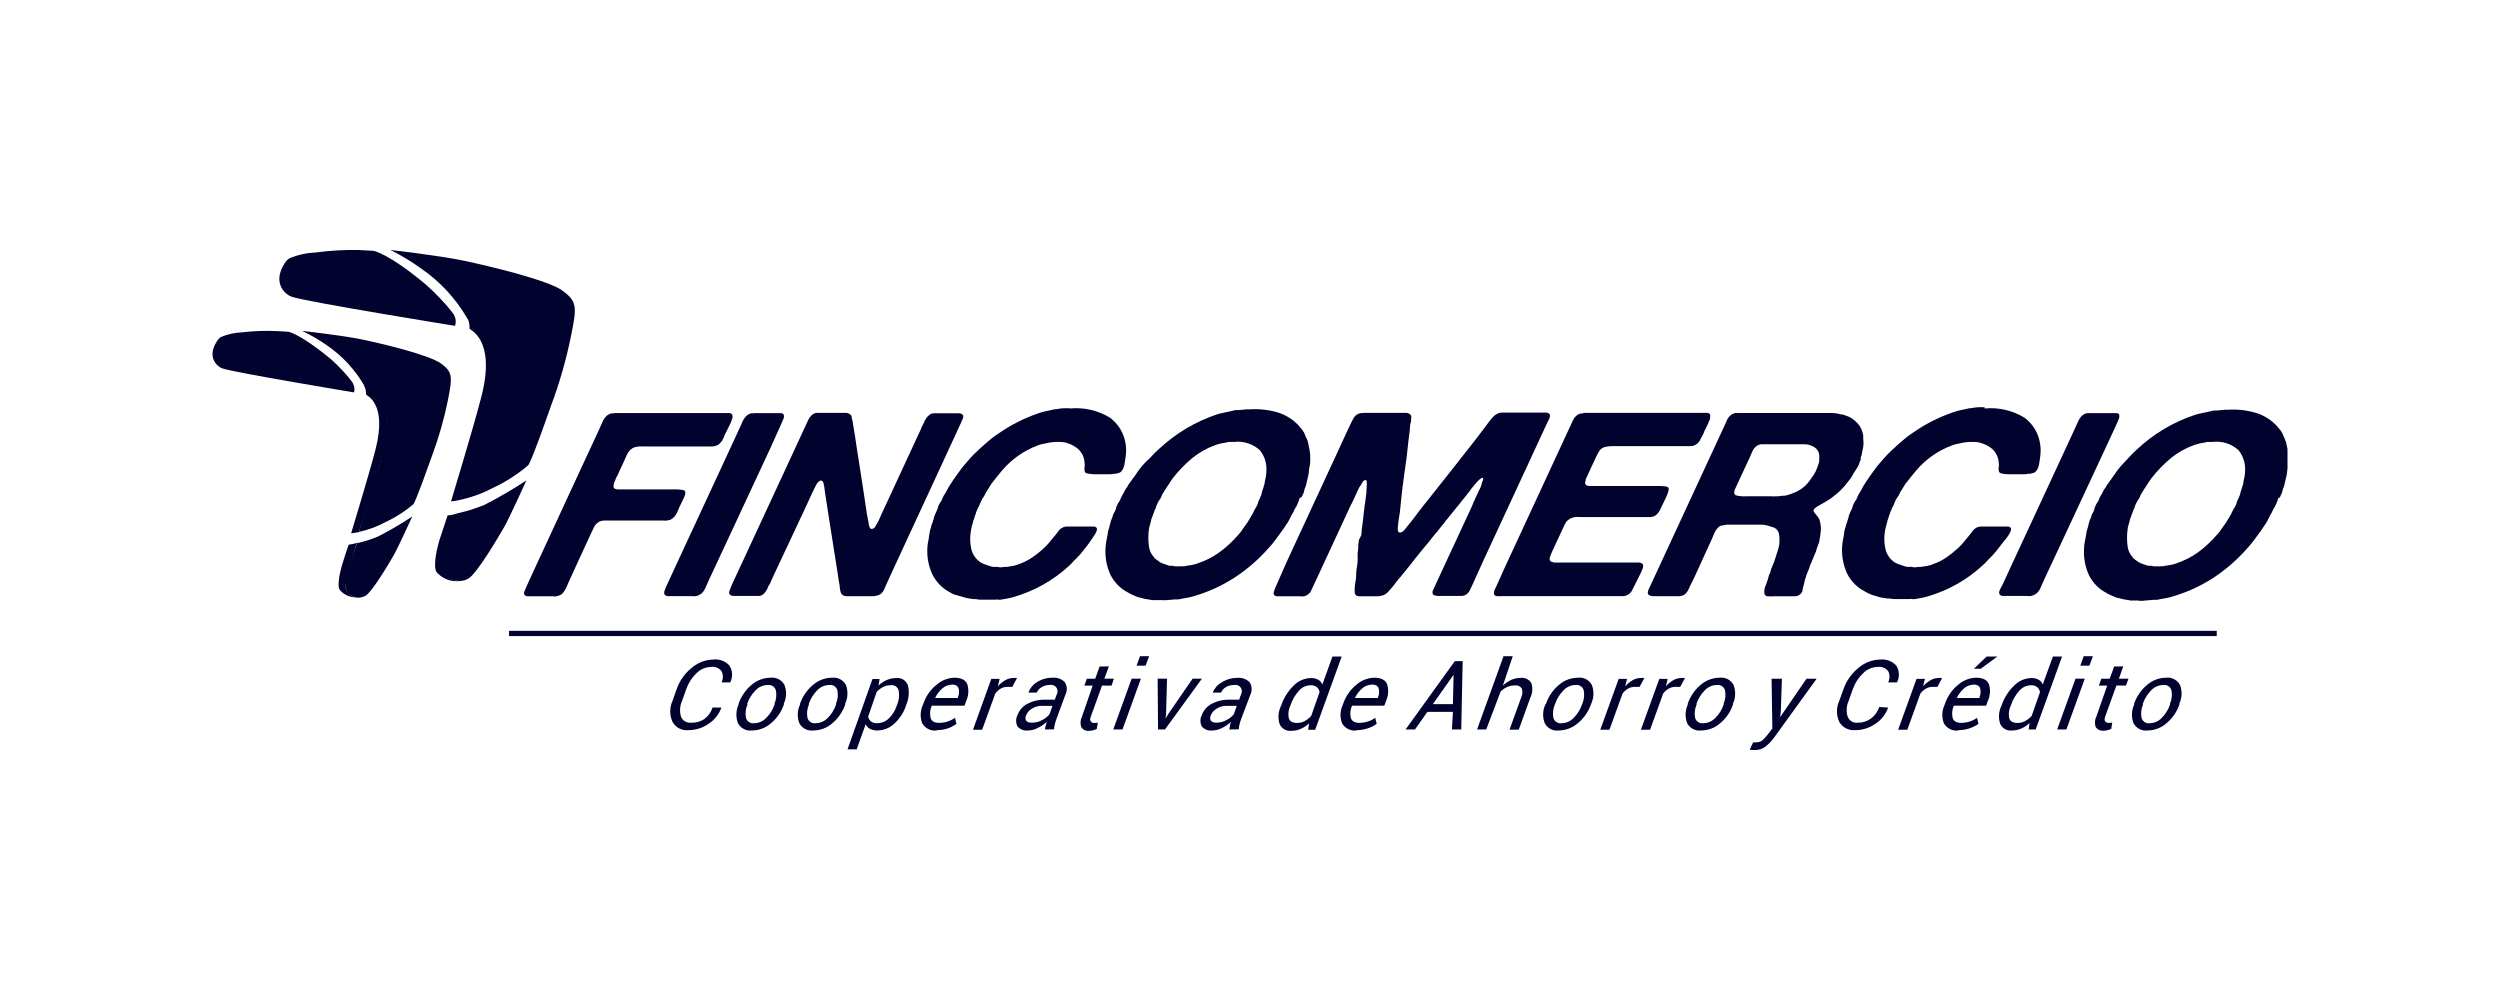 <svg width="200" height="80" viewBox="0 0 200 80" fill="none" xmlns="http://www.w3.org/2000/svg">
<g clip-path="url(#clip0_570_94)">
<path d="M28.695 47.797C28.463 47.809 28.234 47.741 28.045 47.605C27.856 47.468 27.719 47.271 27.656 47.046C27.563 46.571 28.555 43.421 28.555 43.421C28.34 43.5 28.117 43.552 27.889 43.575C27.889 43.575 27.483 44.768 27.363 45.197C27.243 45.626 26.924 46.832 27.19 47.207C27.377 47.422 27.615 47.586 27.881 47.684C28.148 47.782 28.434 47.812 28.715 47.77" fill="#01022E"/>
<path d="M28.322 31.393C28.357 31.273 28.366 31.148 28.35 31.024C28.334 30.901 28.293 30.782 28.229 30.676C26.004 27.6 25.425 29.845 18.126 28.712C17.981 28.67 17.846 28.6 17.73 28.504C17.613 28.409 17.517 28.29 17.446 28.156C17.376 28.023 17.333 27.876 17.321 27.725C17.308 27.574 17.326 27.422 17.373 27.278C16.554 28.478 17.267 29.289 17.799 29.476C18.772 29.811 28.322 31.393 28.322 31.393Z" fill="#01022E"/>
<path d="M29.134 30.83C31.432 31.447 31.133 34.281 30.806 35.521C30.229 37.904 29.528 40.255 28.708 42.564C28.505 42.615 28.298 42.648 28.089 42.665C28.089 42.665 29.521 37.974 30.04 35.963C31.019 32.164 29.268 31.654 29.281 31.547C29.294 31.314 29.244 31.082 29.134 30.877" fill="#01022E"/>
<path d="M17.287 27.526C17.309 27.411 17.354 27.302 17.419 27.205C17.484 27.108 17.568 27.026 17.666 26.963C18.207 26.734 18.785 26.607 19.371 26.587C20.286 26.479 21.208 26.445 22.128 26.487L23.081 26.541C23.081 26.541 24.006 26.701 26.451 28.712C27.119 29.301 27.724 29.959 28.255 30.675C28.255 30.675 18.412 29.261 17.666 28.712C17.433 28.513 17.282 28.233 17.247 27.928C17.239 27.838 17.239 27.749 17.247 27.66" fill="#01022E"/>
<path d="M28.555 43.455C29.139 43.327 29.709 43.145 30.26 42.912C31.196 42.431 32.106 41.898 32.984 41.317C32.984 41.317 31.892 43.703 31.559 44.306C31.226 44.909 29.781 47.349 29.248 47.657C29.023 47.788 28.76 47.837 28.503 47.797C28.246 47.757 28.011 47.629 27.836 47.436C27.583 47.101 27.596 46.699 27.789 45.901C27.982 45.104 28.555 43.455 28.555 43.455Z" fill="#01022E"/>
<path d="M24.18 26.474C24.18 26.474 27.276 26.815 28.895 27.144C30.513 27.472 34.369 28.404 35.288 29.087C36.207 29.771 36.207 30.112 35.841 31.982C35.529 33.52 35.097 35.03 34.549 36.499C33.217 40.258 33.077 40.332 33.077 40.332C32.393 40.914 31.633 41.401 30.82 41.779C30.154 42.134 29.444 42.395 28.708 42.557C28.708 42.557 29.907 38.804 30.127 37.953C30.548 36.59 30.835 35.19 30.986 33.771C30.994 33.166 30.826 32.572 30.503 32.061C30.18 31.55 29.716 31.146 29.168 30.896C28.426 29.597 27.401 28.484 26.171 27.64C25.539 27.194 24.871 26.804 24.173 26.474" fill="#01022E"/>
<path d="M36.834 46.484C36.546 46.497 36.263 46.413 36.029 46.244C35.796 46.075 35.626 45.831 35.548 45.552C35.428 44.962 36.66 41.049 36.66 41.049C36.385 41.147 36.099 41.21 35.808 41.236C35.808 41.236 35.309 42.717 35.142 43.247C35.022 43.669 34.596 45.257 34.929 45.773C35.161 46.039 35.456 46.242 35.786 46.365C36.117 46.488 36.472 46.526 36.82 46.477" fill="#01022E"/>
<path d="M36.401 26.072C36.449 25.927 36.466 25.773 36.451 25.621C36.436 25.468 36.389 25.321 36.314 25.188C33.523 21.415 32.797 24.196 23.747 22.822C23.563 22.771 23.392 22.683 23.244 22.563C23.096 22.442 22.974 22.293 22.887 22.123C22.799 21.953 22.748 21.766 22.735 21.575C22.723 21.384 22.75 21.193 22.814 21.013C21.789 22.494 22.674 23.506 23.34 23.74C24.546 24.156 36.427 26.072 36.427 26.072" fill="#01022E"/>
<path d="M37.38 25.415C40.23 26.186 39.837 29.697 39.458 31.238C38.738 34.196 37.869 37.115 36.854 39.984C36.599 40.045 36.341 40.088 36.081 40.111C36.081 40.111 37.859 34.261 38.505 31.761C39.717 27.07 37.546 26.4 37.56 26.286C37.583 25.985 37.521 25.682 37.38 25.415Z" fill="#01022E"/>
<path d="M22.668 21.341C22.736 21.066 22.905 20.826 23.14 20.671C23.81 20.387 24.526 20.228 25.252 20.201C26.388 20.045 27.535 19.978 28.682 20L29.867 20.067C29.867 20.067 31.019 20.221 34.05 22.748C34.886 23.48 35.645 24.298 36.314 25.187C36.314 25.187 24.073 23.478 23.14 22.755C22.852 22.508 22.667 22.161 22.621 21.783C22.615 21.671 22.615 21.559 22.621 21.448" fill="#01022E"/>
<path d="M36.66 41.049C37.385 40.891 38.094 40.666 38.778 40.379C39.922 39.791 41.033 39.143 42.108 38.435C42.108 38.435 40.776 41.391 40.343 42.148C39.91 42.905 38.132 45.928 37.466 46.289C37.188 46.451 36.864 46.512 36.547 46.464C36.23 46.415 35.938 46.259 35.721 46.021C35.401 45.593 35.422 45.097 35.661 44.105C35.901 43.113 36.627 41.049 36.627 41.049" fill="#01022E"/>
<path d="M31.232 20C31.232 20 35.075 20.429 37.08 20.851C39.084 21.273 43.88 22.413 45.019 23.264C46.157 24.115 46.164 24.537 45.685 26.855C45.301 28.766 44.765 30.642 44.08 32.464C42.441 37.155 42.255 37.222 42.255 37.222C41.403 37.945 40.461 38.551 39.451 39.025C38.626 39.463 37.745 39.786 36.834 39.983C36.834 39.983 38.319 35.326 38.592 34.267C38.865 33.208 39.631 30.655 39.657 29.073C39.668 28.322 39.459 27.583 39.058 26.948C38.657 26.314 38.081 25.811 37.4 25.502C36.477 23.899 35.21 22.525 33.69 21.481C32.913 20.92 32.091 20.424 31.232 20Z" fill="#01022E"/>
<path d="M177.339 50.465H40.723V50.887H177.339V50.465Z" fill="#01022E"/>
<path d="M49.095 33.047H57.919C58.061 33.04 58.203 33.04 58.345 33.047C58.395 33.045 58.445 33.058 58.487 33.084C58.53 33.111 58.564 33.149 58.585 33.195C58.61 33.285 58.61 33.38 58.585 33.469C58.544 33.604 58.495 33.736 58.438 33.865L58.225 34.294C58.152 34.434 58.086 34.575 58.026 34.696C57.966 34.816 57.939 34.89 57.906 34.984C57.867 35.076 57.822 35.166 57.773 35.252L57.606 35.446C57.557 35.51 57.496 35.562 57.426 35.6C57.234 35.694 57.02 35.733 56.807 35.715H52.145H51.359C51.114 35.699 50.868 35.738 50.64 35.828C50.506 35.909 50.389 36.013 50.293 36.137C50.211 36.25 50.144 36.374 50.094 36.505C50.027 36.659 49.974 36.787 49.92 36.901L49.461 37.886C49.461 37.959 49.388 38.04 49.334 38.134C49.292 38.212 49.259 38.296 49.234 38.382L49.128 38.609C49.104 38.711 49.086 38.814 49.075 38.918C49.073 38.959 49.085 39.001 49.109 39.035C49.133 39.069 49.168 39.093 49.208 39.105C49.278 39.135 49.352 39.151 49.428 39.152H49.727H53.364H53.75H54.183L54.556 39.186C54.636 39.189 54.712 39.217 54.776 39.266C54.862 39.367 54.842 39.548 54.716 39.816C54.589 40.084 54.469 40.325 54.363 40.546C54.316 40.653 54.263 40.774 54.209 40.908C54.156 41.035 54.089 41.157 54.01 41.27C53.909 41.396 53.784 41.501 53.643 41.578C53.454 41.639 53.255 41.662 53.057 41.645H49.061C48.801 41.645 48.548 41.645 48.295 41.645C48.18 41.647 48.066 41.674 47.961 41.723C47.857 41.773 47.764 41.845 47.689 41.933C47.646 41.971 47.61 42.017 47.583 42.067C47.563 42.116 47.536 42.161 47.503 42.201L47.41 42.409L47.263 42.717L47.003 43.273L45.671 46.175L45.352 46.886C45.269 47.112 45.142 47.319 44.979 47.495C44.916 47.559 44.838 47.606 44.752 47.629L44.519 47.703C44.413 47.723 44.305 47.723 44.2 47.703C44.093 47.696 43.986 47.696 43.88 47.703H42.648H42.235C42.185 47.706 42.136 47.698 42.09 47.679C42.044 47.661 42.002 47.632 41.968 47.596C41.902 47.522 41.902 47.415 41.968 47.274C42.035 47.133 42.095 46.979 42.161 46.825L42.974 45.056L46.464 37.517L47.862 34.508C47.949 34.321 48.049 34.093 48.162 33.838C48.241 33.63 48.361 33.441 48.515 33.282C48.628 33.179 48.766 33.107 48.915 33.074C48.943 33.065 48.973 33.065 49.001 33.074C49.029 33.084 49.06 33.084 49.088 33.074" fill="#01022E"/>
<path d="M60.29 33.048H62.475C62.526 33.043 62.578 33.056 62.62 33.086C62.663 33.115 62.694 33.159 62.708 33.209C62.73 33.335 62.709 33.465 62.648 33.577C62.588 33.725 62.514 33.892 62.428 34.073L61.622 35.869L58.292 43.019L56.727 46.37C56.647 46.551 56.554 46.745 56.461 46.967C56.391 47.153 56.282 47.322 56.141 47.462C56.004 47.576 55.842 47.655 55.668 47.69C55.562 47.71 55.454 47.71 55.348 47.69C55.244 47.683 55.14 47.683 55.035 47.69H53.837C53.699 47.697 53.561 47.697 53.424 47.69C53.374 47.689 53.325 47.677 53.28 47.655C53.235 47.633 53.196 47.602 53.164 47.563C53.143 47.514 53.133 47.462 53.133 47.409C53.133 47.356 53.143 47.303 53.164 47.255C53.216 47.106 53.276 46.961 53.344 46.819L54.17 45.03L57.659 37.511L59.051 34.502L59.358 33.832C59.434 33.625 59.552 33.435 59.704 33.276C59.809 33.183 59.931 33.112 60.064 33.068H60.184H60.29" fill="#01022E"/>
<path d="M65.485 33.028H67.143H67.589C67.71 33.017 67.83 33.042 67.936 33.102C67.987 33.124 68.031 33.158 68.066 33.201C68.101 33.244 68.125 33.295 68.135 33.35C68.135 33.457 68.182 33.571 68.202 33.678L68.395 34.851C68.508 35.635 68.628 36.419 68.755 37.19L69.115 39.528C69.174 39.904 69.228 40.272 69.281 40.654C69.334 41.036 69.394 41.398 69.474 41.753L69.514 42.001C69.523 42.083 69.553 42.162 69.601 42.229C69.619 42.259 69.641 42.286 69.667 42.309C69.667 42.309 69.734 42.309 69.787 42.309C69.837 42.299 69.884 42.277 69.924 42.246C69.965 42.214 69.997 42.174 70.02 42.128C70.073 42.02 70.133 41.914 70.2 41.813C70.263 41.713 70.316 41.608 70.36 41.498L70.507 41.157L71.112 39.857L73.324 35.079L73.69 34.295C73.69 34.228 73.75 34.161 73.77 34.094C73.795 34.027 73.829 33.964 73.87 33.906L73.976 33.678C74.052 33.505 74.165 33.351 74.309 33.229C74.405 33.135 74.529 33.076 74.662 33.062C74.798 33.054 74.933 33.054 75.069 33.062H76.647C76.737 33.059 76.828 33.072 76.913 33.102C77.06 33.169 77.1 33.289 77.033 33.464C76.967 33.638 76.88 33.839 76.767 34.067L75.721 36.339L71.725 44.97L70.946 46.665C70.873 46.813 70.806 46.967 70.746 47.121C70.694 47.252 70.615 47.371 70.513 47.469C70.438 47.541 70.346 47.594 70.247 47.623L69.934 47.697H67.736C67.641 47.703 67.547 47.682 67.463 47.637C67.41 47.607 67.364 47.567 67.327 47.519C67.29 47.47 67.264 47.415 67.25 47.355C67.216 47.23 67.192 47.102 67.177 46.974C67.177 46.779 67.117 46.585 67.09 46.39C67.063 46.196 67.037 45.995 67.003 45.801L66.224 40.855C66.177 40.54 66.138 40.239 66.084 39.937C66.031 39.636 65.991 39.334 65.951 39.026C65.951 38.925 65.904 38.805 65.878 38.657C65.876 38.626 65.868 38.596 65.854 38.568C65.841 38.54 65.821 38.515 65.797 38.495C65.774 38.474 65.746 38.46 65.716 38.451C65.687 38.442 65.656 38.439 65.625 38.443C65.486 38.52 65.373 38.637 65.298 38.778C65.232 38.898 65.159 39.059 65.065 39.247L64.399 40.688L62.088 45.613L61.715 46.417L61.629 46.625C61.603 46.703 61.559 46.774 61.502 46.833L61.402 47.061C61.325 47.237 61.215 47.397 61.076 47.53C60.98 47.612 60.862 47.664 60.736 47.677C60.601 47.684 60.465 47.684 60.33 47.677H58.752C58.661 47.681 58.571 47.667 58.485 47.637C58.451 47.622 58.421 47.6 58.396 47.573C58.371 47.545 58.352 47.513 58.34 47.477C58.328 47.442 58.323 47.405 58.327 47.367C58.33 47.33 58.341 47.294 58.359 47.262C58.419 47.087 58.505 46.88 58.612 46.645L59.711 44.279L63.54 36.017L64.426 34.1C64.499 33.946 64.572 33.792 64.646 33.624C64.711 33.48 64.801 33.349 64.912 33.236C65.018 33.134 65.149 33.063 65.292 33.028H65.392H65.485Z" fill="#01022E"/>
<path d="M85.598 32.679C86.717 32.571 87.84 32.83 88.801 33.416C89.473 33.915 89.921 34.662 90.047 35.493C90.087 35.73 90.1 35.971 90.087 36.211C90.064 36.476 90.029 36.74 89.98 37.001C89.98 37.102 89.94 37.209 89.913 37.33C89.878 37.46 89.815 37.582 89.727 37.685C89.673 37.76 89.596 37.814 89.507 37.839L89.214 37.906H89.048C88.956 37.938 88.858 37.949 88.761 37.939H88.468H88.022C87.849 37.939 87.682 37.939 87.523 37.939C87.378 37.934 87.233 37.921 87.09 37.899C86.995 37.889 86.903 37.857 86.823 37.805C86.756 37.688 86.735 37.549 86.763 37.417C86.787 37.273 86.787 37.125 86.763 36.981C86.734 36.568 86.545 36.184 86.237 35.909C86.012 35.721 85.754 35.576 85.478 35.48C85.218 35.383 84.942 35.34 84.665 35.353C84.343 35.348 84.02 35.384 83.706 35.46L83.373 35.527C83.265 35.551 83.158 35.582 83.054 35.621C81.938 36.032 80.945 36.724 80.17 37.631C80.03 37.799 79.884 37.973 79.75 38.147L79.311 38.703L79.144 38.971L78.978 39.239C78.912 39.317 78.86 39.405 78.825 39.501C78.785 39.598 78.734 39.691 78.671 39.776C78.592 39.88 78.527 39.995 78.478 40.117C78.432 40.231 78.385 40.345 78.332 40.459C78.278 40.573 78.278 40.566 78.245 40.62C78.213 40.671 78.191 40.728 78.179 40.787L78.092 40.968C78.089 41.041 78.068 41.113 78.032 41.176C77.995 41.24 77.972 41.31 77.966 41.384C77.919 41.49 77.882 41.6 77.852 41.712L77.739 42.134C77.706 42.26 77.681 42.388 77.666 42.516C77.583 43.006 77.602 43.508 77.719 43.991C77.835 44.4 78.093 44.754 78.445 44.989C78.567 45.06 78.697 45.119 78.831 45.163L79.291 45.318L79.471 45.351H79.83C79.908 45.383 79.993 45.394 80.077 45.385C80.171 45.379 80.264 45.368 80.356 45.351C80.423 45.359 80.49 45.359 80.556 45.351L81.049 45.271C81.216 45.239 81.379 45.19 81.535 45.123C81.912 44.99 82.271 44.807 82.601 44.58C82.94 44.347 83.261 44.087 83.56 43.803C83.71 43.663 83.85 43.513 83.98 43.354C84.106 43.187 84.246 43.026 84.392 42.858C84.539 42.691 84.606 42.57 84.705 42.449C84.811 42.319 84.949 42.22 85.105 42.161C85.211 42.129 85.321 42.116 85.431 42.121H87.429C87.529 42.111 87.629 42.14 87.709 42.201C87.776 42.268 87.776 42.376 87.709 42.53C87.642 42.682 87.557 42.826 87.456 42.959L87.076 43.515C86.91 43.723 86.75 43.924 86.603 44.118C86.457 44.312 86.284 44.493 86.111 44.674C86 44.772 85.895 44.878 85.798 44.989C85.704 45.096 85.604 45.197 85.498 45.291C84.234 46.448 82.72 47.294 81.076 47.764C80.908 47.815 80.736 47.855 80.563 47.884L80.077 47.971C80.009 47.986 79.938 47.986 79.87 47.971C79.8 47.956 79.727 47.956 79.657 47.971H79.377H79.084H78.418C78.308 47.973 78.198 47.959 78.092 47.931C78.026 47.921 77.959 47.921 77.892 47.931L77.626 47.891L77.34 47.844C77.224 47.804 77.106 47.771 76.987 47.743L76.633 47.643L76.274 47.542C76.174 47.489 76.081 47.442 76.001 47.388C75.391 47.073 74.897 46.571 74.589 45.954C74.282 45.288 74.145 44.556 74.189 43.823C74.201 43.616 74.23 43.409 74.276 43.207C74.316 42.999 74.349 42.784 74.382 42.536C74.387 42.477 74.401 42.418 74.422 42.362C74.447 42.313 74.465 42.262 74.476 42.208C74.476 42.087 74.549 41.953 74.596 41.819C74.643 41.69 74.683 41.558 74.715 41.424C74.718 41.362 74.736 41.302 74.769 41.25C74.796 41.201 74.816 41.15 74.829 41.096L75.008 40.707C75.026 40.6 75.059 40.496 75.108 40.399C75.158 40.287 75.221 40.181 75.295 40.084C75.329 40.046 75.355 40 75.368 39.95C75.378 39.913 75.391 39.877 75.408 39.843L75.495 39.655C75.576 39.545 75.647 39.429 75.708 39.306L75.914 38.931C75.987 38.824 76.061 38.717 76.121 38.616C76.185 38.505 76.256 38.397 76.334 38.295C76.474 38.1 76.614 37.913 76.74 37.725C76.864 37.542 76.999 37.367 77.146 37.202C77.293 37.021 77.446 36.847 77.606 36.666C77.766 36.485 77.925 36.324 78.092 36.17C78.485 35.788 78.871 35.447 79.244 35.145C79.355 35.049 79.47 34.96 79.591 34.877L79.957 34.629C80.429 34.302 80.923 34.009 81.435 33.751C81.947 33.494 82.474 33.27 83.014 33.081C83.214 33.014 83.407 32.954 83.606 32.907L84.226 32.773C84.31 32.747 84.398 32.734 84.486 32.733C84.569 32.733 84.653 32.719 84.732 32.692L85.065 32.659H85.398C85.414 32.652 85.431 32.648 85.448 32.648C85.465 32.648 85.482 32.652 85.498 32.659C85.514 32.666 85.531 32.669 85.548 32.669C85.565 32.669 85.582 32.666 85.598 32.659" fill="#01022E"/>
<path d="M103.96 39.863C103.928 40.009 103.878 40.151 103.813 40.285C103.759 40.437 103.682 40.579 103.587 40.708L103.467 40.976C103.374 41.113 103.294 41.259 103.227 41.411C103.15 41.567 103.066 41.719 102.974 41.867C102.901 41.957 102.837 42.054 102.781 42.155C102.721 42.249 102.654 42.343 102.581 42.443L102.055 43.16C101.882 43.395 101.702 43.623 101.502 43.83C100.692 44.754 99.76 45.561 98.731 46.229C97.722 46.876 96.625 47.373 95.475 47.704C95.307 47.755 95.135 47.795 94.962 47.824L94.476 47.911C94.401 47.937 94.322 47.951 94.243 47.952C94.167 47.945 94.091 47.945 94.016 47.952L93.31 48.012C93.213 48.021 93.115 48.021 93.017 48.012C92.935 48.019 92.853 48.019 92.771 48.012C92.707 47.999 92.641 47.999 92.578 48.012C92.516 48.019 92.453 48.019 92.391 48.012H92.165C92.071 47.985 91.975 47.967 91.878 47.958C91.784 47.949 91.691 47.933 91.599 47.911C91.503 47.881 91.405 47.856 91.306 47.838L91.013 47.764C90.886 47.71 90.76 47.65 90.626 47.603C90.497 47.548 90.373 47.483 90.253 47.409C89.641 47.098 89.144 46.597 88.835 45.981C88.53 45.315 88.395 44.583 88.442 43.85C88.451 43.646 88.475 43.442 88.515 43.241C88.562 43.026 88.602 42.812 88.635 42.571C88.64 42.511 88.653 42.452 88.675 42.396C88.697 42.346 88.715 42.295 88.728 42.242C88.744 42.142 88.768 42.043 88.801 41.947C88.837 41.842 88.865 41.734 88.888 41.626C88.908 41.558 88.934 41.493 88.968 41.431C89.003 41.377 89.021 41.315 89.021 41.25C89.053 41.162 89.093 41.076 89.141 40.996C89.191 40.916 89.231 40.83 89.261 40.741C89.28 40.629 89.316 40.52 89.368 40.419C89.416 40.305 89.478 40.197 89.554 40.098C89.594 40.038 89.626 39.972 89.647 39.903C89.666 39.833 89.697 39.767 89.74 39.709L89.794 39.588C89.859 39.502 89.913 39.407 89.954 39.307C89.991 39.214 90.042 39.128 90.107 39.052C90.162 38.984 90.209 38.91 90.247 38.831C90.282 38.753 90.329 38.681 90.386 38.617C90.566 38.382 90.726 38.154 90.873 37.947C91.022 37.713 91.187 37.489 91.365 37.276C91.579 37.042 91.792 36.814 92.031 36.606C92.238 36.368 92.46 36.144 92.698 35.936C93.365 35.313 94.095 34.761 94.875 34.288C95.657 33.828 96.483 33.449 97.34 33.155C97.558 33.088 97.781 33.034 98.005 32.994C98.225 32.954 98.438 32.901 98.671 32.847C98.74 32.822 98.812 32.808 98.885 32.807H99.091L99.757 32.746C99.794 32.733 99.834 32.733 99.87 32.746C99.907 32.76 99.947 32.76 99.984 32.746C100.787 32.693 101.594 32.793 102.361 33.041C102.916 33.237 103.42 33.558 103.833 33.98C103.953 34.109 104.073 34.25 104.193 34.402C104.301 34.548 104.384 34.711 104.439 34.884C104.439 34.958 104.512 35.025 104.546 35.105C104.577 35.175 104.604 35.246 104.626 35.32L104.765 35.99C104.811 36.23 104.829 36.476 104.819 36.72C104.819 36.915 104.819 37.096 104.772 37.276C104.725 37.457 104.725 37.645 104.699 37.853C104.677 37.995 104.646 38.137 104.606 38.275C104.566 38.422 104.532 38.57 104.506 38.717C104.487 38.814 104.458 38.908 104.419 38.999C104.376 39.077 104.349 39.164 104.339 39.253C104.324 39.344 104.294 39.432 104.253 39.515C104.207 39.588 104.171 39.667 104.146 39.749L103.96 39.863ZM100.39 40.734C100.457 40.639 100.515 40.538 100.563 40.433C100.612 40.339 100.646 40.237 100.663 40.131L100.823 39.783C100.835 39.728 100.858 39.675 100.889 39.629C100.916 39.582 100.93 39.529 100.929 39.474C100.951 39.365 100.982 39.257 101.022 39.153C101.063 39.058 101.092 38.959 101.109 38.858C101.142 38.786 101.165 38.709 101.176 38.63C101.176 38.483 101.236 38.329 101.262 38.175C101.291 38.026 101.307 37.876 101.309 37.725C101.362 37.113 101.178 36.503 100.796 36.023C100.52 35.77 100.192 35.578 99.836 35.463C99.48 35.347 99.103 35.31 98.731 35.353C98.701 35.363 98.669 35.363 98.638 35.353C98.606 35.343 98.571 35.343 98.538 35.353C98.483 35.363 98.427 35.363 98.372 35.353C98.303 35.347 98.235 35.358 98.172 35.387L97.686 35.474C97.531 35.511 97.377 35.555 97.226 35.608C96.561 35.846 95.939 36.195 95.388 36.64C94.819 37.113 94.301 37.646 93.843 38.228C93.737 38.376 93.637 38.523 93.55 38.67L93.25 39.113C93.213 39.16 93.182 39.212 93.157 39.267C93.132 39.322 93.101 39.373 93.064 39.421C93.007 39.488 92.964 39.565 92.937 39.649C92.914 39.729 92.88 39.805 92.837 39.877C92.745 39.994 92.666 40.122 92.604 40.259C92.537 40.375 92.49 40.502 92.464 40.634L92.358 40.862C92.342 40.923 92.322 40.984 92.298 41.043C92.267 41.094 92.247 41.151 92.238 41.21L92.171 41.371C92.155 41.424 92.135 41.475 92.111 41.525C92.083 41.677 92.045 41.827 91.998 41.974C91.95 42.115 91.919 42.261 91.905 42.41C91.855 42.817 91.855 43.229 91.905 43.636C91.931 43.977 92.069 44.3 92.298 44.554C92.332 44.618 92.379 44.673 92.438 44.715C92.496 44.761 92.555 44.803 92.618 44.842C92.727 44.94 92.854 45.017 92.991 45.07L93.457 45.231C93.512 45.259 93.575 45.271 93.637 45.264C93.701 45.254 93.766 45.254 93.83 45.264C93.902 45.292 93.979 45.306 94.056 45.305H94.482C94.546 45.295 94.612 45.295 94.675 45.305C94.744 45.307 94.812 45.296 94.875 45.271L95.315 45.204C95.464 45.179 95.611 45.141 95.754 45.09C96.4 44.884 97.009 44.576 97.559 44.179C98.112 43.773 98.617 43.305 99.064 42.785C99.207 42.633 99.334 42.467 99.444 42.289C99.564 42.115 99.691 41.934 99.824 41.753L100.117 41.257C100.156 41.205 100.19 41.149 100.217 41.09L100.31 40.889L100.39 40.734Z" fill="#01022E"/>
<path d="M109.048 33.028H112.378C112.46 33.018 112.543 33.025 112.622 33.049C112.701 33.073 112.775 33.114 112.837 33.168C112.868 33.211 112.89 33.261 112.9 33.313C112.91 33.365 112.909 33.418 112.897 33.47C112.897 33.604 112.897 33.725 112.844 33.852C112.791 33.979 112.804 34.294 112.771 34.522C112.737 34.75 112.711 34.978 112.684 35.192C112.604 36.057 112.491 36.935 112.358 37.826C112.224 38.717 112.118 39.608 112.038 40.506C112.018 40.79 111.982 41.072 111.931 41.351C111.88 41.63 111.845 41.912 111.825 42.195C111.825 42.262 111.825 42.329 111.825 42.403C111.822 42.433 111.826 42.464 111.838 42.492C111.849 42.52 111.868 42.545 111.891 42.564L111.958 42.604C111.958 42.604 112.005 42.604 112.045 42.604C112.184 42.566 112.305 42.478 112.384 42.356L112.684 41.987C112.937 41.672 113.183 41.357 113.41 41.049C113.636 40.741 113.889 40.426 114.143 40.111L116.141 37.591C116.807 36.74 117.473 35.896 118.139 35.045C118.305 34.824 118.472 34.609 118.645 34.375C118.818 34.14 118.978 33.946 119.144 33.705L119.424 33.376C119.52 33.264 119.638 33.173 119.77 33.108C119.881 33.042 120.008 33.008 120.137 33.008H123.66C123.705 33.002 123.751 33.006 123.795 33.02C123.839 33.033 123.879 33.057 123.913 33.088C124.026 33.169 124.033 33.323 123.913 33.55C123.793 33.778 123.706 34.013 123.593 34.221L122.161 37.316L118.611 44.976L117.786 46.806C117.719 46.953 117.646 47.1 117.572 47.248C117.51 47.377 117.414 47.486 117.293 47.563C117.185 47.632 117.061 47.671 116.933 47.677H116.513H114.982C114.901 47.651 114.819 47.631 114.735 47.616C114.702 47.607 114.672 47.588 114.65 47.562C114.627 47.536 114.613 47.504 114.609 47.469C114.597 47.424 114.594 47.377 114.601 47.331C114.608 47.285 114.624 47.24 114.649 47.201C114.702 47.094 114.755 46.973 114.809 46.852L115.295 45.8L117.752 40.506C117.826 40.312 117.905 40.131 117.985 39.964C118.065 39.796 118.145 39.615 118.225 39.434C118.305 39.253 118.332 39.213 118.398 39.092C118.455 38.987 118.495 38.874 118.518 38.757C118.541 38.648 118.576 38.542 118.625 38.442C118.671 38.335 118.665 38.268 118.625 38.241C118.608 38.232 118.59 38.227 118.571 38.227C118.553 38.227 118.534 38.232 118.518 38.241L118.438 38.302C118.357 38.357 118.284 38.422 118.218 38.496L118.025 38.717C117.845 38.918 117.672 39.133 117.493 39.387C117.313 39.642 117.14 39.823 116.953 40.057C116.886 40.138 116.827 40.225 116.767 40.305C116.704 40.393 116.635 40.476 116.56 40.553C116.407 40.734 116.267 40.908 116.127 41.089C115.987 41.27 115.847 41.444 115.694 41.626C115.651 41.662 115.617 41.708 115.594 41.76C115.567 41.81 115.531 41.855 115.488 41.894C115.376 42.017 115.272 42.147 115.175 42.282C115.069 42.429 114.954 42.568 114.829 42.698C114.722 42.818 114.615 42.952 114.515 43.086C114.414 43.229 114.306 43.365 114.189 43.495C113.843 43.897 113.523 44.299 113.203 44.701C112.884 45.103 112.571 45.512 112.238 45.908C112.196 45.943 112.163 45.986 112.138 46.035C112.113 46.081 112.079 46.122 112.038 46.156C111.904 46.303 111.777 46.457 111.658 46.618C111.542 46.782 111.415 46.939 111.279 47.087L111.046 47.355C110.974 47.436 110.888 47.504 110.793 47.556C110.718 47.605 110.634 47.637 110.546 47.65L110.28 47.703H109.441H109.048C108.93 47.711 108.812 47.711 108.695 47.703C108.619 47.701 108.546 47.673 108.488 47.623C108.453 47.594 108.424 47.557 108.404 47.516C108.385 47.474 108.375 47.428 108.375 47.382V47.067C108.375 46.899 108.408 46.732 108.435 46.558C108.467 46.392 108.487 46.224 108.495 46.055V45.867C108.503 45.692 108.523 45.517 108.555 45.345C108.587 45.17 108.607 44.993 108.615 44.815V44.701C108.622 44.666 108.622 44.63 108.615 44.594C108.602 44.463 108.602 44.33 108.615 44.199C108.64 44.064 108.656 43.927 108.661 43.79C108.656 43.754 108.656 43.718 108.661 43.683C108.667 43.65 108.667 43.615 108.661 43.582C108.674 43.445 108.694 43.309 108.721 43.173C108.796 43.05 108.858 42.92 108.908 42.785C108.924 42.495 108.955 42.207 109.001 41.92C109.041 41.619 109.081 41.317 109.101 41.036C109.121 40.754 109.188 40.366 109.241 39.984C109.297 39.642 109.328 39.297 109.334 38.952C109.351 38.794 109.351 38.634 109.334 38.476L109.281 38.409C109.281 38.409 109.227 38.409 109.174 38.409C109.087 38.455 109.017 38.528 108.974 38.617C108.929 38.72 108.871 38.816 108.801 38.905C108.73 38.996 108.674 39.098 108.635 39.206C108.588 39.307 108.548 39.414 108.495 39.521L108.282 39.977C108.214 40.131 108.139 40.281 108.055 40.426L105.518 45.908L105.045 46.919C104.998 47.027 104.945 47.141 104.892 47.248C104.85 47.355 104.779 47.449 104.685 47.516C104.577 47.615 104.443 47.68 104.299 47.703C104.191 47.72 104.081 47.72 103.973 47.703H102.587H102.181C102.133 47.706 102.085 47.697 102.041 47.677C101.997 47.657 101.958 47.627 101.928 47.59C101.875 47.523 101.882 47.415 101.928 47.275C101.975 47.134 102.041 46.98 102.108 46.832L102.914 44.996L106.464 37.33L107.796 34.448L107.935 34.154C107.989 34.033 108.042 33.919 108.095 33.812C108.149 33.698 108.202 33.597 108.262 33.49C108.31 33.405 108.368 33.327 108.435 33.256C108.554 33.15 108.699 33.078 108.855 33.048C108.883 33.039 108.913 33.039 108.941 33.048C108.971 33.058 109.004 33.058 109.034 33.048" fill="#01022E"/>
<path d="M126.663 33.027H136.1C136.269 33.027 136.422 33.027 136.56 33.027C136.706 33.027 136.786 33.094 136.813 33.195C136.822 33.241 136.822 33.289 136.813 33.336C136.803 33.391 136.803 33.448 136.813 33.503L136.706 33.724C136.674 33.834 136.629 33.94 136.573 34.039C136.513 34.147 136.467 34.254 136.42 34.347C136.368 34.449 136.324 34.554 136.287 34.663C136.244 34.767 136.193 34.868 136.134 34.964C136.071 35.061 136.017 35.164 135.974 35.272C135.885 35.412 135.761 35.525 135.614 35.601C135.508 35.659 135.389 35.689 135.268 35.688H129.76H129.387C129.247 35.688 129.107 35.688 128.961 35.688C128.82 35.693 128.68 35.707 128.541 35.728C128.432 35.741 128.327 35.773 128.228 35.822C128.098 35.891 127.99 35.995 127.915 36.123C127.829 36.266 127.752 36.414 127.682 36.566L127.136 37.738L126.863 38.335C126.863 38.442 126.823 38.536 126.81 38.609C126.803 38.642 126.806 38.675 126.818 38.706C126.83 38.737 126.85 38.764 126.876 38.784C126.908 38.815 126.946 38.839 126.987 38.855C127.028 38.871 127.072 38.879 127.116 38.878C127.231 38.885 127.347 38.885 127.462 38.878H132.091C132.184 38.878 132.304 38.878 132.451 38.878H132.87L133.237 38.911C133.315 38.911 133.391 38.939 133.45 38.992C133.503 39.032 133.51 39.119 133.483 39.239C133.449 39.377 133.404 39.511 133.35 39.642C133.29 39.789 133.217 39.936 133.143 40.084C133.07 40.231 133.004 40.365 132.95 40.479C132.897 40.593 132.864 40.667 132.817 40.767C132.777 40.856 132.726 40.94 132.664 41.015C132.587 41.121 132.489 41.21 132.377 41.277C132.277 41.325 132.169 41.355 132.058 41.364C131.925 41.371 131.791 41.371 131.658 41.364C131.518 41.364 131.378 41.364 131.239 41.364H126.89C126.723 41.364 126.57 41.364 126.423 41.364C126.282 41.35 126.139 41.35 125.997 41.364C125.863 41.388 125.733 41.431 125.611 41.491C125.485 41.559 125.373 41.653 125.285 41.766C125.238 41.836 125.198 41.91 125.165 41.987L125.065 42.201L124.699 42.986L124.166 44.138C124.1 44.282 124.043 44.43 123.993 44.58C123.971 44.629 123.963 44.684 123.97 44.737C123.977 44.79 123.999 44.84 124.033 44.882C124.045 44.902 124.061 44.919 124.081 44.931C124.101 44.944 124.123 44.952 124.146 44.956C124.206 44.961 124.264 44.977 124.319 45.003H124.525C124.598 45.014 124.672 45.014 124.745 45.003H124.972H131.085C131.172 44.998 131.258 45.019 131.332 45.063C131.375 45.081 131.411 45.113 131.433 45.155C131.455 45.197 131.461 45.245 131.452 45.291C131.445 45.376 131.424 45.46 131.392 45.539C131.352 45.639 131.312 45.74 131.259 45.847L130.779 46.805C130.699 46.966 130.626 47.12 130.546 47.268C130.47 47.405 130.354 47.515 130.213 47.583C130.104 47.654 129.977 47.691 129.847 47.69H120.23C120.066 47.702 119.901 47.702 119.737 47.69C119.683 47.688 119.631 47.667 119.59 47.632C119.549 47.597 119.521 47.549 119.51 47.495C119.502 47.384 119.525 47.272 119.577 47.174L119.757 46.792L120.423 45.311L123.02 39.709L125.098 35.219L125.691 33.939C125.751 33.818 125.804 33.691 125.864 33.57C125.913 33.458 125.989 33.359 126.084 33.282C126.195 33.176 126.333 33.104 126.483 33.074C126.512 33.065 126.542 33.065 126.57 33.074C126.598 33.084 126.629 33.084 126.657 33.074" fill="#01022E"/>
<path d="M144.206 47.241C144.19 47.327 144.148 47.407 144.086 47.468C144.034 47.524 143.976 47.574 143.913 47.616C143.795 47.681 143.661 47.712 143.526 47.703H141.968C141.782 47.715 141.595 47.715 141.408 47.703C141.344 47.702 141.283 47.678 141.235 47.635C141.187 47.591 141.157 47.532 141.149 47.468C141.127 47.238 141.168 47.006 141.269 46.798C141.368 46.557 141.448 46.308 141.508 46.054C141.508 46.001 141.555 45.947 141.575 45.9C141.587 45.854 141.605 45.809 141.628 45.766C141.667 45.583 141.727 45.406 141.808 45.237C141.885 45.075 141.95 44.907 142.001 44.734C142.016 44.67 142.036 44.607 142.061 44.547C142.108 44.399 142.154 44.245 142.208 44.084C142.258 43.933 142.3 43.778 142.334 43.622C142.368 43.342 142.368 43.058 142.334 42.778C142.32 42.661 142.278 42.55 142.212 42.453C142.146 42.356 142.058 42.276 141.955 42.221C141.899 42.194 141.841 42.174 141.781 42.161C141.713 42.146 141.647 42.126 141.582 42.101C141.328 42.007 141.059 41.964 140.789 41.973H138.125L137.812 42.034C137.718 42.036 137.626 42.064 137.546 42.114C137.347 42.285 137.196 42.504 137.106 42.751C136.986 43.039 136.873 43.3 136.76 43.535L135.548 46.188L135.381 46.53C135.315 46.644 135.261 46.758 135.208 46.872L135.075 47.167C135.033 47.253 134.982 47.334 134.922 47.408C134.831 47.527 134.705 47.614 134.562 47.656C134.476 47.684 134.386 47.697 134.296 47.696H132.364C132.118 47.696 131.958 47.663 131.878 47.562C131.798 47.462 131.805 47.368 131.878 47.18L132.131 46.638L137.932 34.113C138.005 33.959 138.072 33.805 138.145 33.637C138.203 33.487 138.297 33.354 138.418 33.248C138.533 33.149 138.67 33.078 138.818 33.041C138.85 33.031 138.885 33.031 138.918 33.041C138.948 33.05 138.981 33.05 139.011 33.041H146.597C146.774 33.046 146.95 33.071 147.123 33.114C147.183 33.142 147.249 33.156 147.316 33.154C147.385 33.152 147.453 33.166 147.516 33.195L147.762 33.282C147.845 33.308 147.925 33.342 148.002 33.382C148.255 33.527 148.48 33.715 148.668 33.939C148.85 34.158 148.974 34.421 149.027 34.703C149.055 34.77 149.066 34.844 149.061 34.917C149.051 34.99 149.051 35.065 149.061 35.138C149.09 35.336 149.09 35.537 149.061 35.734C149.014 35.936 148.974 36.163 148.928 36.405C148.914 36.464 148.892 36.52 148.861 36.572C148.844 36.632 148.847 36.695 148.868 36.753L148.781 36.941C148.745 37.081 148.691 37.216 148.621 37.343L148.381 37.725C148.312 37.817 148.251 37.915 148.202 38.02C148.152 38.118 148.094 38.213 148.028 38.301L147.556 38.891C147.397 39.077 147.225 39.251 147.043 39.413L146.876 39.548L146.716 39.682L146.503 39.842C146.435 39.898 146.361 39.948 146.284 39.99L145.944 40.198L145.584 40.399L145.358 40.533C145.282 40.582 145.212 40.64 145.151 40.707C145.085 40.794 145.065 40.861 145.098 40.915C145.116 40.964 145.146 41.007 145.185 41.042L145.438 41.37C145.525 41.484 145.582 41.617 145.604 41.759C145.664 41.995 145.685 42.24 145.664 42.483C145.637 42.766 145.594 43.048 145.538 43.327C145.503 43.46 145.459 43.59 145.404 43.716C145.352 43.844 145.31 43.976 145.278 44.111C145.24 44.187 145.207 44.266 145.178 44.346L145.078 44.58C145.061 44.643 145.037 44.704 145.005 44.761C144.971 44.823 144.945 44.888 144.925 44.956C144.911 45.012 144.889 45.067 144.858 45.116C144.825 45.175 144.8 45.238 144.785 45.304C144.742 45.451 144.689 45.594 144.625 45.733C144.558 45.872 144.504 46.018 144.465 46.168L144.352 46.544C144.352 46.664 144.292 46.792 144.266 46.912C144.239 47.033 144.206 47.154 144.186 47.261M145.111 37.973C145.221 37.796 145.31 37.607 145.378 37.41C145.44 37.25 145.493 37.086 145.538 36.921C145.524 36.872 145.524 36.822 145.538 36.773C145.551 36.734 145.551 36.692 145.538 36.653C145.568 36.469 145.539 36.28 145.455 36.114C145.371 35.947 145.237 35.812 145.071 35.728C144.851 35.605 144.604 35.54 144.352 35.54C144.059 35.54 143.753 35.54 143.42 35.54H141.049C141.033 35.547 141.016 35.55 140.999 35.55C140.982 35.55 140.965 35.547 140.949 35.54H140.876C140.716 35.566 140.568 35.638 140.449 35.748C140.324 35.865 140.226 36.01 140.163 36.17L139.943 36.673L139.051 38.589C138.978 38.75 138.898 38.918 138.824 39.085C138.756 39.202 138.728 39.339 138.744 39.474C138.755 39.517 138.778 39.557 138.812 39.587C138.845 39.617 138.887 39.636 138.931 39.641C139.058 39.671 139.187 39.691 139.317 39.702C139.472 39.712 139.628 39.712 139.783 39.702H141.728C141.827 39.719 141.929 39.719 142.028 39.702H142.294C142.403 39.676 142.515 39.663 142.627 39.661C142.735 39.661 142.842 39.648 142.947 39.621C143.2 39.551 143.447 39.462 143.686 39.353C143.926 39.238 144.15 39.092 144.352 38.918C144.492 38.795 144.619 38.658 144.732 38.509L145.091 37.993" fill="#01022E"/>
<path d="M158.764 32.679C159.881 32.57 161.003 32.829 161.961 33.416C162.295 33.663 162.576 33.973 162.79 34.33C163.004 34.686 163.145 35.082 163.207 35.493C163.25 35.73 163.263 35.971 163.247 36.211C163.23 36.476 163.197 36.74 163.147 37.001C163.147 37.102 163.107 37.209 163.08 37.33C163.045 37.461 162.981 37.582 162.894 37.685C162.837 37.76 162.758 37.815 162.667 37.839L162.381 37.906H162.188C162.096 37.938 161.998 37.95 161.901 37.94H161.608H161.162C160.989 37.94 160.822 37.94 160.656 37.94C160.513 37.934 160.371 37.921 160.23 37.899C160.135 37.889 160.043 37.857 159.963 37.806C159.894 37.689 159.87 37.55 159.897 37.417C159.923 37.273 159.923 37.125 159.897 36.981C159.864 36.569 159.676 36.185 159.37 35.909C159.143 35.72 158.884 35.575 158.605 35.48C158.345 35.383 158.069 35.34 157.792 35.353C157.469 35.349 157.147 35.385 156.833 35.46L156.507 35.527C156.398 35.551 156.291 35.582 156.187 35.621C155.07 36.031 154.077 36.723 153.303 37.631C153.157 37.799 153.017 37.973 152.877 38.147C152.737 38.322 152.597 38.516 152.437 38.703L152.271 38.971C152.224 39.059 152.164 39.146 152.104 39.239C152.043 39.319 151.993 39.407 151.958 39.501C151.918 39.6 151.865 39.693 151.798 39.776C151.721 39.882 151.656 39.996 151.605 40.117C151.565 40.231 151.512 40.345 151.465 40.459L151.378 40.62C151.347 40.672 151.324 40.728 151.312 40.788L151.225 40.968C151.219 41.042 151.197 41.113 151.159 41.176C151.122 41.24 151.099 41.311 151.092 41.384C151.049 41.491 151.013 41.6 150.986 41.712C150.939 41.866 150.906 42.007 150.872 42.135C150.839 42.262 150.812 42.389 150.792 42.517C150.712 43.007 150.732 43.509 150.852 43.991C150.966 44.399 151.221 44.754 151.572 44.989C151.696 45.061 151.828 45.119 151.965 45.163L152.424 45.318L152.604 45.351H152.957C153.037 45.383 153.124 45.395 153.21 45.385C153.304 45.379 153.397 45.368 153.49 45.351C153.554 45.359 153.619 45.359 153.683 45.351L154.182 45.271C154.349 45.239 154.512 45.19 154.669 45.123C155.046 44.99 155.404 44.807 155.734 44.581C156.072 44.345 156.393 44.086 156.693 43.803C156.841 43.663 156.979 43.513 157.106 43.354C157.239 43.187 157.372 43.026 157.519 42.858L157.832 42.45C157.937 42.319 158.075 42.22 158.232 42.161C158.338 42.13 158.448 42.117 158.558 42.121H160.556C160.656 42.111 160.756 42.14 160.836 42.202C160.902 42.269 160.902 42.376 160.836 42.53C160.771 42.684 160.686 42.828 160.583 42.959L160.19 43.455L159.723 44.058C159.568 44.253 159.401 44.438 159.224 44.614C159.115 44.712 159.013 44.817 158.918 44.929C158.822 45.036 158.72 45.137 158.611 45.23C157.352 46.394 155.84 47.245 154.196 47.717C154.03 47.768 153.861 47.808 153.69 47.837L153.203 47.924C153.133 47.939 153.06 47.939 152.99 47.924C152.922 47.91 152.852 47.91 152.784 47.924H152.504H152.211H151.545C151.433 47.926 151.321 47.913 151.212 47.884C151.148 47.874 151.083 47.874 151.019 47.884L150.752 47.844L150.459 47.797C150.346 47.757 150.23 47.724 150.113 47.697C149.994 47.669 149.876 47.636 149.76 47.596L149.454 47.462L149.174 47.308C148.564 46.992 148.07 46.49 147.762 45.874C147.461 45.206 147.326 44.475 147.369 43.743C147.382 43.536 147.409 43.33 147.449 43.126C147.489 42.919 147.529 42.704 147.562 42.456C147.567 42.396 147.581 42.338 147.602 42.282C147.624 42.232 147.642 42.181 147.656 42.128C147.685 41.995 147.725 41.865 147.775 41.739C147.822 41.598 147.862 41.471 147.895 41.344C147.896 41.283 147.912 41.223 147.942 41.169C147.969 41.121 147.989 41.069 148.002 41.015L148.188 40.627C148.199 40.518 148.233 40.413 148.288 40.318C148.335 40.205 148.398 40.099 148.475 40.004C148.507 39.964 148.532 39.918 148.548 39.87C148.558 39.833 148.571 39.797 148.588 39.762L148.675 39.575C148.748 39.467 148.821 39.347 148.888 39.226C148.954 39.105 149.014 38.978 149.087 38.851C149.162 38.749 149.231 38.644 149.294 38.536C149.361 38.429 149.427 38.322 149.507 38.214C149.587 38.107 149.787 37.832 149.913 37.645C150.039 37.463 150.175 37.289 150.32 37.122L150.786 36.586C150.939 36.412 151.102 36.247 151.272 36.09C151.665 35.708 152.051 35.366 152.424 35.065C152.533 34.968 152.649 34.878 152.77 34.797L153.13 34.549C153.604 34.222 154.101 33.929 154.615 33.671C155.126 33.413 155.654 33.189 156.194 33.001C156.388 32.932 156.586 32.874 156.786 32.826L157.399 32.692C157.486 32.667 157.575 32.653 157.666 32.652C157.749 32.651 157.832 32.638 157.912 32.612L158.238 32.578H158.571C158.606 32.565 158.644 32.565 158.678 32.578C158.694 32.585 158.711 32.589 158.728 32.589C158.745 32.589 158.762 32.585 158.778 32.578" fill="#01022E"/>
<path d="M167.123 33.048H168.881C169.034 33.048 169.174 33.048 169.307 33.048C169.44 33.048 169.52 33.102 169.54 33.202C169.559 33.328 169.538 33.457 169.48 33.571C169.42 33.718 169.347 33.886 169.267 34.066L168.435 35.856L165.105 43.006L163.54 46.357L163.273 46.953C163.203 47.14 163.094 47.309 162.954 47.449C162.817 47.563 162.655 47.641 162.481 47.677C162.375 47.697 162.267 47.697 162.161 47.677C162.057 47.67 161.952 47.67 161.848 47.677H160.636C160.498 47.684 160.361 47.684 160.223 47.677C160.173 47.676 160.124 47.664 160.079 47.642C160.034 47.62 159.995 47.588 159.963 47.549C159.943 47.501 159.932 47.448 159.932 47.395C159.932 47.342 159.943 47.29 159.963 47.241C160.03 47.092 160.106 46.946 160.19 46.806L161.015 45.016L164.505 37.498L165.897 34.489L166.204 33.819C166.28 33.611 166.398 33.422 166.55 33.262C166.655 33.169 166.777 33.099 166.91 33.055H167.029C167.062 33.048 167.096 33.048 167.129 33.055" fill="#01022E"/>
<path d="M182.254 39.863C182.222 40.009 182.173 40.151 182.108 40.285C182.053 40.436 181.977 40.578 181.881 40.707L181.755 40.975C181.661 41.126 181.577 41.283 181.502 41.444C181.43 41.602 181.347 41.754 181.255 41.9C181.183 41.992 181.116 42.088 181.055 42.188C180.996 42.288 180.932 42.384 180.862 42.476L180.336 43.193C180.163 43.428 179.976 43.656 179.783 43.863C178.973 44.787 178.041 45.594 177.013 46.262C176.001 46.909 174.902 47.406 173.749 47.737C173.583 47.788 173.414 47.828 173.243 47.857L172.757 47.944C172.68 47.971 172.599 47.984 172.517 47.985H172.297L171.591 48.045C171.411 48.077 171.226 48.077 171.045 48.045C170.984 48.032 170.92 48.032 170.859 48.045C170.797 48.052 170.734 48.052 170.672 48.045H170.446C170.352 48.018 170.257 48 170.16 47.991C170.065 47.982 169.972 47.967 169.88 47.944C169.782 47.914 169.682 47.889 169.58 47.871L169.287 47.797L168.908 47.636C168.777 47.58 168.65 47.515 168.528 47.442C167.917 47.131 167.422 46.63 167.116 46.014C166.812 45.348 166.677 44.616 166.723 43.883C166.729 43.678 166.753 43.474 166.796 43.274C166.843 43.059 166.883 42.845 166.916 42.603C166.918 42.543 166.931 42.484 166.956 42.429C166.979 42.38 166.994 42.328 167.003 42.275C167.024 42.175 167.051 42.077 167.083 41.98C167.083 41.873 167.143 41.766 167.169 41.659C167.189 41.591 167.216 41.526 167.249 41.464C167.281 41.409 167.299 41.347 167.302 41.283C167.331 41.194 167.371 41.108 167.422 41.029C167.472 40.949 167.512 40.863 167.542 40.774C167.558 40.662 167.592 40.553 167.642 40.452C167.692 40.337 167.757 40.229 167.835 40.131C167.873 40.069 167.904 40.004 167.928 39.936C167.944 39.867 167.974 39.8 168.015 39.742L168.075 39.621C168.14 39.535 168.194 39.44 168.235 39.34C168.269 39.248 168.319 39.161 168.381 39.085C168.439 39.019 168.486 38.944 168.521 38.864C168.562 38.787 168.611 38.715 168.668 38.65C168.841 38.415 169.001 38.187 169.147 37.98C169.299 37.746 169.466 37.522 169.647 37.309C169.86 37.075 170.073 36.847 170.273 36.639C170.483 36.404 170.705 36.18 170.939 35.969C172.273 34.711 173.864 33.762 175.601 33.188C175.819 33.12 176.042 33.066 176.267 33.027C176.487 32.987 176.7 32.934 176.933 32.88C177.001 32.855 177.073 32.841 177.146 32.84H177.346L178.012 32.779C178.048 32.766 178.088 32.766 178.125 32.779C178.162 32.793 178.202 32.793 178.238 32.779C179.042 32.726 179.849 32.827 180.616 33.074C181.171 33.27 181.675 33.591 182.088 34.013C182.208 34.142 182.327 34.283 182.447 34.435C182.555 34.581 182.638 34.744 182.694 34.917L182.794 35.138C182.794 35.212 182.854 35.286 182.88 35.353L183.02 36.023C183.063 36.264 183.079 36.509 183.067 36.753C183.067 36.948 183.067 37.129 183.027 37.309C182.987 37.49 182.98 37.678 182.953 37.886C182.932 38.029 182.901 38.169 182.86 38.308C182.82 38.455 182.787 38.603 182.76 38.75C182.742 38.848 182.711 38.943 182.667 39.032C182.628 39.112 182.604 39.198 182.594 39.286C182.576 39.378 182.544 39.466 182.501 39.548C182.46 39.622 182.426 39.701 182.401 39.782L182.254 39.863ZM178.678 40.734C178.749 40.641 178.81 40.54 178.858 40.432C178.907 40.338 178.941 40.236 178.957 40.131L179.117 39.782C179.13 39.728 179.15 39.677 179.177 39.628C179.21 39.584 179.224 39.529 179.217 39.474C179.244 39.365 179.278 39.258 179.317 39.152C179.354 39.057 179.383 38.958 179.404 38.858C179.437 38.785 179.459 38.709 179.47 38.63C179.47 38.482 179.524 38.328 179.557 38.174C179.582 38.026 179.598 37.876 179.603 37.725C179.654 37.113 179.47 36.504 179.091 36.023C178.814 35.769 178.487 35.578 178.131 35.462C177.774 35.347 177.398 35.309 177.026 35.353C176.993 35.363 176.959 35.363 176.926 35.353C176.896 35.343 176.863 35.343 176.833 35.353C176.776 35.362 176.717 35.362 176.66 35.353C176.594 35.347 176.527 35.358 176.467 35.386L175.98 35.473C175.825 35.51 175.672 35.555 175.521 35.607C174.855 35.846 174.234 36.195 173.683 36.639C173.114 37.113 172.596 37.645 172.138 38.228C172.029 38.369 171.929 38.516 171.838 38.67C171.751 38.811 171.651 38.958 171.545 39.112C171.508 39.16 171.477 39.212 171.452 39.266C171.424 39.32 171.393 39.371 171.358 39.42C171.302 39.487 171.259 39.565 171.232 39.648C171.209 39.73 171.173 39.806 171.125 39.876C171.038 39.996 170.962 40.124 170.899 40.258C170.831 40.375 170.781 40.501 170.752 40.633L170.646 40.861C170.636 40.924 170.616 40.986 170.586 41.042C170.561 41.096 170.541 41.152 170.526 41.21C170.501 41.261 170.481 41.315 170.466 41.37C170.45 41.423 170.43 41.475 170.406 41.525C170.375 41.677 170.335 41.827 170.286 41.974C170.24 42.115 170.211 42.261 170.2 42.409C170.15 42.816 170.15 43.228 170.2 43.636C170.226 43.977 170.364 44.3 170.592 44.554C170.624 44.619 170.672 44.674 170.732 44.714L170.906 44.842C171.019 44.938 171.147 45.015 171.285 45.07L171.751 45.23C171.807 45.259 171.869 45.27 171.931 45.264C171.993 45.254 172.056 45.254 172.118 45.264C172.19 45.29 172.267 45.304 172.344 45.304H172.777C172.839 45.294 172.902 45.294 172.963 45.304C173.032 45.307 173.1 45.296 173.163 45.271L173.609 45.204C173.759 45.178 173.906 45.14 174.049 45.09C174.693 44.88 175.302 44.573 175.854 44.178C176.404 43.772 176.907 43.304 177.352 42.784C177.497 42.632 177.627 42.466 177.739 42.288C177.859 42.114 177.985 41.933 178.118 41.752L178.411 41.257C178.451 41.205 178.484 41.148 178.511 41.089C178.511 41.022 178.571 40.955 178.604 40.888L178.678 40.734Z" fill="#01022E"/>
<path d="M57.713 56.603C57.528 57.132 57.174 57.584 56.707 57.889C56.227 58.234 55.651 58.417 55.062 58.412C54.809 58.438 54.554 58.388 54.329 58.269C54.104 58.15 53.919 57.967 53.797 57.742C53.679 57.481 53.618 57.198 53.618 56.911C53.618 56.624 53.679 56.341 53.797 56.08L54.143 55.102C54.378 54.446 54.788 53.869 55.328 53.433C55.815 53.013 56.432 52.776 57.073 52.763C57.311 52.735 57.551 52.765 57.775 52.85C57.999 52.935 58.199 53.073 58.359 53.252C58.485 53.45 58.557 53.679 58.567 53.914C58.578 54.149 58.526 54.383 58.419 54.592H57.719C57.791 54.453 57.829 54.297 57.829 54.14C57.829 53.983 57.791 53.828 57.719 53.688C57.622 53.564 57.495 53.469 57.35 53.41C57.206 53.351 57.048 53.331 56.894 53.353C56.456 53.361 56.038 53.538 55.728 53.849C55.363 54.191 55.085 54.616 54.916 55.088L54.562 56.073C54.389 56.466 54.358 56.907 54.476 57.32C54.536 57.479 54.648 57.614 54.792 57.704C54.937 57.794 55.106 57.833 55.275 57.816C55.652 57.836 56.025 57.735 56.341 57.528C56.653 57.297 56.886 56.973 57.007 56.603H57.713Z" fill="#01022E"/>
<path d="M59.091 56.288C59.294 55.71 59.645 55.196 60.11 54.8C60.535 54.427 61.078 54.22 61.642 54.217C61.865 54.19 62.091 54.231 62.291 54.335C62.49 54.439 62.654 54.601 62.761 54.8C62.851 55.039 62.892 55.294 62.883 55.549C62.874 55.805 62.814 56.056 62.708 56.288V56.368C62.508 56.949 62.153 57.464 61.682 57.856C61.258 58.23 60.714 58.437 60.15 58.439C59.928 58.467 59.703 58.426 59.504 58.322C59.305 58.217 59.143 58.055 59.038 57.856C58.947 57.617 58.904 57.363 58.912 57.107C58.92 56.852 58.979 56.601 59.084 56.368L59.091 56.288ZM59.797 56.368C59.65 56.703 59.608 57.075 59.677 57.434C59.718 57.574 59.808 57.694 59.931 57.772C60.053 57.85 60.2 57.88 60.343 57.856C60.522 57.853 60.698 57.815 60.862 57.742C61.026 57.67 61.173 57.565 61.296 57.434C61.599 57.137 61.827 56.772 61.962 56.368V56.288C62.106 55.952 62.143 55.58 62.068 55.222C62.028 55.082 61.938 54.962 61.815 54.884C61.692 54.806 61.545 54.776 61.402 54.8C61.223 54.803 61.047 54.841 60.883 54.914C60.72 54.986 60.572 55.091 60.45 55.222C60.149 55.521 59.921 55.886 59.784 56.288L59.797 56.368Z" fill="#01022E"/>
<path d="M64.006 56.288C64.209 55.708 64.563 55.194 65.032 54.8C65.454 54.428 65.996 54.221 66.557 54.217C66.78 54.19 67.006 54.231 67.206 54.335C67.405 54.439 67.569 54.601 67.676 54.8C67.765 55.04 67.805 55.295 67.795 55.55C67.784 55.806 67.724 56.056 67.616 56.288V56.368C67.416 56.949 67.061 57.464 66.59 57.856C66.167 58.231 65.623 58.438 65.058 58.439C64.836 58.466 64.611 58.424 64.413 58.32C64.215 58.216 64.052 58.054 63.946 57.856C63.855 57.617 63.813 57.362 63.822 57.107C63.831 56.851 63.891 56.6 64 56.368L64.006 56.288ZM64.712 56.368C64.567 56.703 64.527 57.075 64.599 57.434C64.638 57.575 64.728 57.696 64.851 57.774C64.974 57.852 65.122 57.881 65.265 57.856C65.444 57.853 65.62 57.815 65.784 57.742C65.947 57.67 66.095 57.565 66.217 57.434C66.52 57.137 66.749 56.772 66.883 56.368V56.288C67.027 55.952 67.065 55.58 66.99 55.222C66.951 55.081 66.861 54.96 66.738 54.882C66.615 54.804 66.467 54.775 66.324 54.8C66.146 54.803 65.971 54.843 65.809 54.915C65.646 54.988 65.5 55.092 65.378 55.222C65.08 55.523 64.853 55.887 64.712 56.288V56.368Z" fill="#01022E"/>
<path d="M72.471 56.482C72.283 57.025 71.963 57.511 71.539 57.896C71.177 58.237 70.702 58.431 70.207 58.439C69.998 58.445 69.79 58.401 69.601 58.312C69.447 58.229 69.325 58.097 69.254 57.936L68.535 59.947H67.802L69.8 54.318H70.367L70.28 54.847C70.473 54.657 70.698 54.505 70.946 54.398C71.181 54.296 71.435 54.243 71.692 54.244C71.894 54.219 72.098 54.265 72.27 54.373C72.442 54.482 72.572 54.647 72.638 54.84C72.76 55.372 72.707 55.93 72.484 56.428L72.471 56.482ZM71.758 56.402C71.914 56.044 71.963 55.648 71.898 55.263C71.868 55.115 71.781 54.986 71.656 54.903C71.531 54.82 71.379 54.791 71.232 54.82C71.026 54.818 70.823 54.866 70.64 54.961C70.45 55.063 70.278 55.196 70.133 55.356L69.454 57.327C69.481 57.478 69.559 57.615 69.674 57.715C69.82 57.818 69.996 57.867 70.173 57.856C70.522 57.856 70.857 57.719 71.106 57.474C71.388 57.197 71.603 56.857 71.732 56.482L71.758 56.402Z" fill="#01022E"/>
<path d="M74.942 58.439C74.715 58.469 74.485 58.431 74.279 58.331C74.073 58.231 73.9 58.073 73.783 57.876C73.69 57.64 73.647 57.387 73.654 57.134C73.662 56.88 73.722 56.631 73.83 56.401L73.889 56.241C74.09 55.669 74.445 55.165 74.915 54.786C75.312 54.435 75.819 54.234 76.347 54.217C76.886 54.217 77.233 54.384 77.379 54.726C77.521 55.167 77.493 55.646 77.299 56.066L77.16 56.455H74.542C74.402 56.766 74.369 57.115 74.449 57.447C74.535 57.702 74.769 57.829 75.115 57.829C75.574 57.831 76.023 57.691 76.4 57.427L76.514 57.909C76.309 58.059 76.085 58.178 75.848 58.264C75.556 58.364 75.25 58.413 74.942 58.412M76.141 54.773C75.865 54.781 75.602 54.885 75.395 55.068C75.147 55.28 74.947 55.542 74.809 55.839H76.633V55.778C76.736 55.548 76.752 55.289 76.68 55.048C76.607 54.86 76.42 54.76 76.121 54.76" fill="#01022E"/>
<path d="M80.983 54.948H80.61C80.421 54.944 80.235 54.99 80.07 55.082C79.896 55.181 79.744 55.316 79.624 55.477L78.572 58.379H77.839L79.304 54.311H79.97L79.824 54.907C79.998 54.71 80.202 54.542 80.43 54.412C80.633 54.296 80.862 54.236 81.096 54.237H81.249H81.362L80.983 54.948Z" fill="#01022E"/>
<path d="M83.6 58.358C83.6 58.238 83.64 58.124 83.66 58.03C83.68 57.934 83.707 57.84 83.74 57.748C83.525 57.945 83.282 58.11 83.02 58.238C82.78 58.365 82.513 58.434 82.241 58.439C82.084 58.459 81.925 58.44 81.777 58.382C81.629 58.325 81.498 58.231 81.395 58.11C81.327 57.971 81.291 57.817 81.291 57.661C81.291 57.505 81.327 57.352 81.395 57.212C81.54 56.819 81.825 56.494 82.195 56.301C82.624 56.075 83.103 55.962 83.587 55.972H84.386L84.532 55.571C84.585 55.484 84.61 55.383 84.606 55.282C84.602 55.181 84.569 55.083 84.51 55.001C84.451 54.919 84.369 54.856 84.275 54.82C84.18 54.784 84.078 54.777 83.98 54.8C83.745 54.793 83.513 54.856 83.314 54.981C83.145 55.078 83.014 55.229 82.941 55.41H82.275C82.392 55.066 82.626 54.775 82.934 54.585C83.31 54.339 83.751 54.211 84.199 54.217C84.378 54.199 84.558 54.221 84.727 54.282C84.897 54.342 85.05 54.439 85.178 54.565C85.277 54.714 85.334 54.886 85.343 55.064C85.352 55.242 85.314 55.419 85.232 55.577L84.512 57.527C84.462 57.663 84.42 57.802 84.386 57.943C84.353 58.075 84.333 58.209 84.326 58.345L83.6 58.358ZM82.574 57.815C82.852 57.814 83.124 57.742 83.367 57.608C83.597 57.499 83.8 57.338 83.96 57.139L84.199 56.468H83.34C83.059 56.462 82.783 56.542 82.548 56.696C82.339 56.815 82.176 57.001 82.088 57.226C82.052 57.291 82.034 57.365 82.034 57.44C82.034 57.515 82.052 57.589 82.088 57.655C82.144 57.713 82.213 57.757 82.29 57.784C82.366 57.811 82.448 57.819 82.528 57.809" fill="#01022E"/>
<path d="M88.708 53.312L88.349 54.291H89.114L88.928 54.847H88.162L87.27 57.313C87.196 57.508 87.19 57.642 87.27 57.715C87.299 57.758 87.34 57.791 87.386 57.812C87.433 57.834 87.485 57.842 87.536 57.836H87.683C87.733 57.83 87.782 57.819 87.829 57.802L87.743 58.312C87.655 58.361 87.561 58.397 87.463 58.419C87.354 58.45 87.242 58.465 87.13 58.466C87.011 58.48 86.892 58.462 86.783 58.413C86.674 58.365 86.58 58.288 86.51 58.191C86.458 58.053 86.435 57.905 86.443 57.757C86.451 57.609 86.49 57.465 86.557 57.333L87.416 54.847H86.75L86.95 54.298H87.616L87.969 53.319L88.708 53.312Z" fill="#01022E"/>
<path d="M89.8 58.359H89.061L90.533 54.291H91.272L89.8 58.359ZM91.645 53.252H90.926L91.199 52.495H91.931L91.645 53.252Z" fill="#01022E"/>
<path d="M93.284 57.159L93.243 57.447H93.263L93.437 57.159L95.408 54.291H96.154L93.197 58.359H92.644L92.611 54.291H93.363L93.284 57.159Z" fill="#01022E"/>
<path d="M98.345 58.358C98.359 58.248 98.379 58.138 98.405 58.03C98.405 57.936 98.452 57.843 98.478 57.749C98.267 57.947 98.026 58.112 97.766 58.238C97.525 58.365 97.258 58.434 96.986 58.439C96.829 58.459 96.67 58.439 96.522 58.382C96.375 58.324 96.244 58.231 96.141 58.111C96.07 57.971 96.033 57.818 96.033 57.661C96.033 57.505 96.07 57.352 96.141 57.212C96.285 56.819 96.57 56.495 96.94 56.301C97.369 56.075 97.848 55.962 98.332 55.973H99.131L99.277 55.571C99.33 55.484 99.355 55.384 99.351 55.282C99.347 55.181 99.314 55.083 99.255 55.001C99.196 54.919 99.114 54.856 99.02 54.82C98.925 54.785 98.823 54.778 98.725 54.8C98.49 54.793 98.258 54.856 98.059 54.981C97.89 55.078 97.759 55.229 97.686 55.41H97.02C97.152 55.064 97.402 54.776 97.726 54.599C98.102 54.353 98.542 54.224 98.991 54.23C99.17 54.213 99.35 54.235 99.519 54.295C99.688 54.355 99.842 54.452 99.97 54.579C100.067 54.728 100.122 54.9 100.132 55.078C100.141 55.255 100.104 55.432 100.023 55.591L99.291 57.528C99.24 57.663 99.198 57.802 99.164 57.943C99.128 58.074 99.108 58.209 99.104 58.345L98.345 58.358ZM97.319 57.816C97.597 57.814 97.869 57.743 98.112 57.608C98.342 57.499 98.545 57.338 98.705 57.139L98.944 56.469H98.119C97.838 56.462 97.561 56.541 97.326 56.697C97.117 56.815 96.955 57.002 96.867 57.226C96.831 57.292 96.812 57.365 96.812 57.44C96.812 57.515 96.831 57.589 96.867 57.655C96.923 57.713 96.992 57.757 97.068 57.784C97.144 57.811 97.226 57.819 97.306 57.809" fill="#01022E"/>
<path d="M102.508 56.401C102.709 55.812 103.047 55.279 103.493 54.847C103.859 54.471 104.356 54.255 104.879 54.244C105.08 54.234 105.281 54.28 105.458 54.378C105.608 54.464 105.726 54.599 105.791 54.76L106.597 52.522H107.336L105.212 58.385H104.652L104.725 57.869C104.531 58.055 104.306 58.205 104.059 58.311C103.829 58.414 103.579 58.466 103.327 58.465C103.13 58.49 102.931 58.451 102.758 58.353C102.586 58.255 102.449 58.105 102.368 57.923C102.223 57.456 102.257 56.952 102.461 56.509L102.508 56.401ZM103.214 56.482C103.07 56.789 103.033 57.136 103.107 57.467C103.18 57.708 103.4 57.836 103.773 57.836C103.987 57.836 104.197 57.783 104.386 57.681C104.58 57.575 104.754 57.435 104.898 57.266L105.564 55.37C105.541 55.214 105.463 55.071 105.345 54.968C105.203 54.861 105.028 54.808 104.852 54.82C104.674 54.822 104.498 54.862 104.336 54.937C104.174 55.012 104.03 55.121 103.913 55.256C103.617 55.589 103.391 55.979 103.247 56.401L103.214 56.482Z" fill="#01022E"/>
<path d="M108.528 58.439C108.302 58.468 108.071 58.43 107.866 58.33C107.66 58.23 107.488 58.072 107.369 57.876C107.277 57.64 107.233 57.387 107.241 57.134C107.249 56.88 107.309 56.631 107.416 56.401L107.476 56.241C107.678 55.67 108.033 55.166 108.502 54.786C108.899 54.435 109.405 54.234 109.933 54.217C110.48 54.217 110.819 54.384 110.966 54.726C111.108 55.167 111.079 55.646 110.886 56.066L110.746 56.455H108.162C108.022 56.766 107.989 57.115 108.069 57.447C108.162 57.702 108.388 57.829 108.735 57.829C109.194 57.831 109.643 57.691 110.02 57.427L110.133 57.909C109.919 58.062 109.683 58.181 109.434 58.264C109.142 58.364 108.836 58.413 108.528 58.412M109.727 54.773C109.452 54.781 109.188 54.885 108.981 55.068C108.733 55.28 108.533 55.542 108.395 55.839H110.24V55.778C110.345 55.549 110.362 55.289 110.286 55.048C110.213 54.86 110.027 54.76 109.727 54.76" fill="#01022E"/>
<path d="M116.234 56.952H114.189L113.197 58.359H112.444L116.387 52.891H117.013L116.9 58.359H116.154L116.234 56.952ZM114.629 56.328H116.234L116.287 53.983L114.629 56.328Z" fill="#01022E"/>
<path d="M120.23 54.847C120.428 54.663 120.653 54.51 120.896 54.392C121.126 54.287 121.376 54.233 121.628 54.231C121.794 54.208 121.963 54.232 122.116 54.301C122.269 54.37 122.4 54.48 122.494 54.619C122.565 54.815 122.595 55.023 122.582 55.23C122.57 55.438 122.515 55.64 122.421 55.826L121.502 58.372H120.763L121.688 55.819C121.746 55.705 121.781 55.58 121.79 55.453C121.799 55.325 121.783 55.196 121.742 55.075C121.681 54.987 121.598 54.917 121.5 54.874C121.402 54.832 121.294 54.818 121.189 54.834C120.976 54.831 120.765 54.875 120.57 54.961C120.376 55.049 120.2 55.171 120.05 55.323L118.898 58.359H118.165L120.283 52.495H121.022L120.23 54.847Z" fill="#01022E"/>
<path d="M123.686 56.288C123.884 55.707 124.237 55.193 124.705 54.8C125.129 54.426 125.673 54.219 126.237 54.217C126.459 54.188 126.685 54.229 126.884 54.333C127.083 54.437 127.245 54.6 127.349 54.8C127.44 55.039 127.483 55.293 127.475 55.548C127.467 55.804 127.408 56.055 127.303 56.288L127.269 56.368C127.064 56.952 126.702 57.467 126.224 57.856C125.799 58.228 125.256 58.435 124.692 58.439C124.47 58.467 124.244 58.427 124.045 58.322C123.846 58.218 123.684 58.055 123.58 57.856C123.487 57.617 123.443 57.363 123.451 57.107C123.459 56.851 123.519 56.6 123.626 56.368L123.686 56.288ZM124.386 56.368C124.24 56.703 124.201 57.075 124.272 57.434C124.313 57.574 124.403 57.694 124.526 57.772C124.648 57.85 124.795 57.88 124.938 57.856C125.117 57.853 125.294 57.815 125.457 57.742C125.621 57.67 125.768 57.565 125.891 57.434C126.192 57.135 126.419 56.77 126.557 56.368L126.59 56.288C126.731 55.951 126.768 55.58 126.697 55.222C126.656 55.082 126.566 54.962 126.443 54.884C126.321 54.806 126.174 54.776 126.031 54.8C125.853 54.803 125.678 54.842 125.515 54.915C125.353 54.987 125.207 55.092 125.085 55.222C124.785 55.521 124.557 55.886 124.419 56.288L124.386 56.368Z" fill="#01022E"/>
<path d="M131.165 54.948H130.799C130.611 54.944 130.425 54.99 130.26 55.082C130.083 55.181 129.929 55.315 129.807 55.477L128.755 58.379H128.022L129.494 54.311H130.16L130.02 54.907C130.193 54.712 130.395 54.544 130.619 54.412C130.822 54.296 131.052 54.236 131.285 54.237H131.439H131.552L131.165 54.948Z" fill="#01022E"/>
<path d="M134.415 54.948H134.049C133.861 54.944 133.675 54.99 133.51 55.082C133.333 55.181 133.179 55.315 133.057 55.477L132.005 58.379H131.272L132.744 54.311H133.41L133.27 54.907C133.44 54.709 133.643 54.541 133.869 54.412C134.072 54.296 134.302 54.236 134.535 54.237H134.689H134.802L134.415 54.948Z" fill="#01022E"/>
<path d="M135.022 56.288C135.222 55.708 135.574 55.194 136.041 54.8C136.465 54.427 137.009 54.22 137.572 54.217C137.795 54.188 138.021 54.229 138.219 54.333C138.418 54.437 138.581 54.6 138.685 54.8C138.777 55.038 138.821 55.293 138.813 55.549C138.805 55.804 138.746 56.056 138.638 56.288V56.368C138.44 56.948 138.088 57.463 137.619 57.856C137.196 58.231 136.651 58.438 136.087 58.439C135.865 58.466 135.64 58.425 135.441 58.321C135.242 58.217 135.08 58.055 134.975 57.856C134.884 57.617 134.842 57.363 134.85 57.107C134.858 56.852 134.916 56.6 135.022 56.368V56.288ZM135.728 56.368C135.581 56.703 135.539 57.074 135.608 57.434C135.648 57.574 135.738 57.694 135.861 57.772C135.984 57.85 136.131 57.88 136.274 57.856C136.453 57.853 136.629 57.815 136.793 57.742C136.956 57.67 137.104 57.565 137.226 57.434C137.529 57.137 137.757 56.771 137.892 56.368V56.288C138.036 55.952 138.073 55.58 137.999 55.222C137.958 55.082 137.868 54.962 137.745 54.884C137.623 54.806 137.476 54.776 137.333 54.8C137.155 54.803 136.98 54.842 136.817 54.915C136.655 54.987 136.509 55.092 136.387 55.222C136.089 55.523 135.861 55.887 135.721 56.288L135.728 56.368Z" fill="#01022E"/>
<path d="M142.467 56.858L142.414 57.367L144.519 54.298H145.331L141.941 58.989C141.753 59.255 141.529 59.494 141.275 59.699C141.026 59.9 140.716 60.009 140.396 60.007H140.176L139.977 59.967L140.256 59.384H140.389H140.583C140.756 59.375 140.92 59.301 141.042 59.176C141.194 59.031 141.334 58.874 141.462 58.707L141.788 58.278L141.728 54.298H142.554L142.467 56.858Z" fill="#01022E"/>
<path d="M151.052 56.603C150.87 57.133 150.515 57.586 150.047 57.89C149.567 58.235 148.991 58.418 148.402 58.412C148.149 58.433 147.896 58.381 147.672 58.263C147.448 58.144 147.262 57.963 147.136 57.742C147.018 57.481 146.958 57.198 146.958 56.911C146.958 56.625 147.018 56.341 147.136 56.08L147.489 55.102C147.724 54.446 148.134 53.869 148.675 53.433C149.159 53.014 149.774 52.777 150.413 52.763C150.651 52.737 150.893 52.767 151.117 52.852C151.342 52.937 151.543 53.074 151.705 53.252C151.83 53.451 151.901 53.68 151.91 53.915C151.92 54.151 151.867 54.384 151.758 54.593H151.052C151.123 54.452 151.159 54.297 151.159 54.14C151.159 53.983 151.123 53.828 151.052 53.688C150.954 53.565 150.826 53.469 150.68 53.41C150.534 53.352 150.375 53.332 150.22 53.353C149.784 53.361 149.369 53.539 149.061 53.849C148.692 54.189 148.411 54.614 148.242 55.089L147.889 56.074C147.714 56.466 147.685 56.908 147.809 57.32C147.867 57.481 147.978 57.617 148.123 57.707C148.268 57.797 148.439 57.835 148.608 57.816C148.989 57.826 149.363 57.71 149.674 57.487C149.985 57.256 150.218 56.933 150.34 56.563L151.052 56.603Z" fill="#01022E"/>
<path d="M154.995 54.948H154.629C154.44 54.943 154.254 54.989 154.089 55.082C153.911 55.179 153.757 55.314 153.636 55.477L152.584 58.379H151.851L153.323 54.311H153.989L153.849 54.907C154.019 54.709 154.222 54.541 154.449 54.412C154.652 54.296 154.881 54.236 155.115 54.237H155.268H155.374L154.995 54.948Z" fill="#01022E"/>
<path d="M156.673 58.439C156.447 58.469 156.216 58.432 156.01 58.332C155.804 58.232 155.632 58.073 155.514 57.876C155.422 57.64 155.378 57.387 155.386 57.134C155.394 56.88 155.454 56.631 155.561 56.401L155.621 56.241C155.823 55.67 156.178 55.166 156.647 54.786C157.044 54.435 157.55 54.234 158.079 54.217C158.618 54.217 158.964 54.384 159.111 54.726C159.253 55.167 159.224 55.646 159.031 56.066L158.884 56.455H156.307C156.167 56.766 156.134 57.115 156.214 57.447C156.3 57.702 156.533 57.829 156.88 57.829C157.339 57.831 157.788 57.691 158.165 57.427L158.278 57.909C157.808 58.239 157.247 58.415 156.673 58.412M157.872 54.773C157.597 54.781 157.333 54.885 157.126 55.068C156.878 55.28 156.679 55.543 156.54 55.839H158.358V55.778C158.461 55.548 158.477 55.289 158.405 55.048C158.332 54.853 158.145 54.76 157.845 54.76M158.931 52.522H159.79L158.458 53.5H157.912L158.931 52.522Z" fill="#01022E"/>
<path d="M160.136 56.401C160.341 55.812 160.681 55.279 161.129 54.847C161.494 54.471 161.992 54.255 162.514 54.244C162.716 54.234 162.916 54.28 163.094 54.378C163.243 54.463 163.359 54.598 163.42 54.76L164.232 52.522H164.965L162.854 58.358H162.294L162.368 57.842C162.172 58.027 161.947 58.176 161.702 58.285C161.471 58.386 161.221 58.439 160.969 58.439C160.772 58.465 160.573 58.425 160.4 58.328C160.227 58.23 160.09 58.078 160.01 57.896C159.862 57.43 159.895 56.924 160.103 56.482L160.136 56.401ZM160.849 56.482C160.706 56.789 160.668 57.136 160.743 57.467C160.816 57.708 161.029 57.836 161.409 57.836C161.62 57.836 161.829 57.783 162.015 57.681C162.212 57.578 162.389 57.437 162.534 57.266L163.2 55.37C163.174 55.213 163.094 55.07 162.974 54.968C162.835 54.859 162.662 54.807 162.487 54.82C162.309 54.822 162.134 54.862 161.972 54.937C161.81 55.012 161.666 55.121 161.548 55.256C161.251 55.588 161.024 55.978 160.882 56.401L160.849 56.482Z" fill="#01022E"/>
<path d="M165.311 58.359H164.572L166.044 54.291H166.783L165.311 58.359ZM167.156 53.252H166.423L166.697 52.495H167.429L167.156 53.252Z" fill="#01022E"/>
<path d="M169.86 53.312L169.514 54.291H170.28L170.08 54.84H169.314L168.421 57.306C168.355 57.501 168.342 57.635 168.421 57.709C168.451 57.751 168.491 57.784 168.538 57.806C168.585 57.827 168.637 57.835 168.688 57.829H168.834C168.884 57.824 168.933 57.812 168.981 57.796L168.901 58.305C168.811 58.354 168.715 58.39 168.615 58.412C168.506 58.444 168.394 58.459 168.282 58.459C168.164 58.472 168.046 58.453 167.938 58.405C167.831 58.357 167.738 58.281 167.669 58.184C167.613 58.047 167.588 57.899 167.595 57.751C167.602 57.603 167.64 57.458 167.709 57.327L168.575 54.847H167.909L168.108 54.298H168.774L169.134 53.319L169.86 53.312Z" fill="#01022E"/>
<path d="M170.732 56.288C170.935 55.708 171.289 55.194 171.758 54.8C172.182 54.426 172.726 54.219 173.29 54.217C173.512 54.19 173.737 54.232 173.935 54.336C174.134 54.44 174.296 54.601 174.402 54.8C174.493 55.039 174.536 55.294 174.527 55.549C174.517 55.805 174.457 56.056 174.349 56.288V56.368C174.149 56.949 173.794 57.464 173.323 57.856C172.901 58.229 172.36 58.436 171.798 58.439C171.575 58.466 171.349 58.425 171.149 58.321C170.95 58.217 170.786 58.055 170.679 57.856C170.589 57.617 170.548 57.362 170.557 57.106C170.566 56.851 170.626 56.6 170.732 56.368V56.288ZM171.438 56.368C171.293 56.703 171.253 57.075 171.325 57.434C171.364 57.575 171.454 57.696 171.577 57.774C171.7 57.852 171.848 57.881 171.991 57.856C172.169 57.852 172.344 57.813 172.506 57.741C172.669 57.668 172.815 57.564 172.937 57.434C173.237 57.135 173.465 56.77 173.603 56.368V56.288C173.749 55.953 173.788 55.581 173.716 55.222C173.676 55.082 173.586 54.962 173.463 54.884C173.34 54.806 173.193 54.776 173.05 54.8C172.871 54.802 172.695 54.841 172.531 54.913C172.368 54.986 172.22 55.091 172.098 55.222C171.799 55.523 171.572 55.887 171.432 56.288L171.438 56.368Z" fill="#01022E"/>
</g>
<defs>
<clipPath id="clip0_570_94">
<rect width="166" height="40" fill="white" transform="translate(17 20)"/>
</clipPath>
</defs>
</svg>
